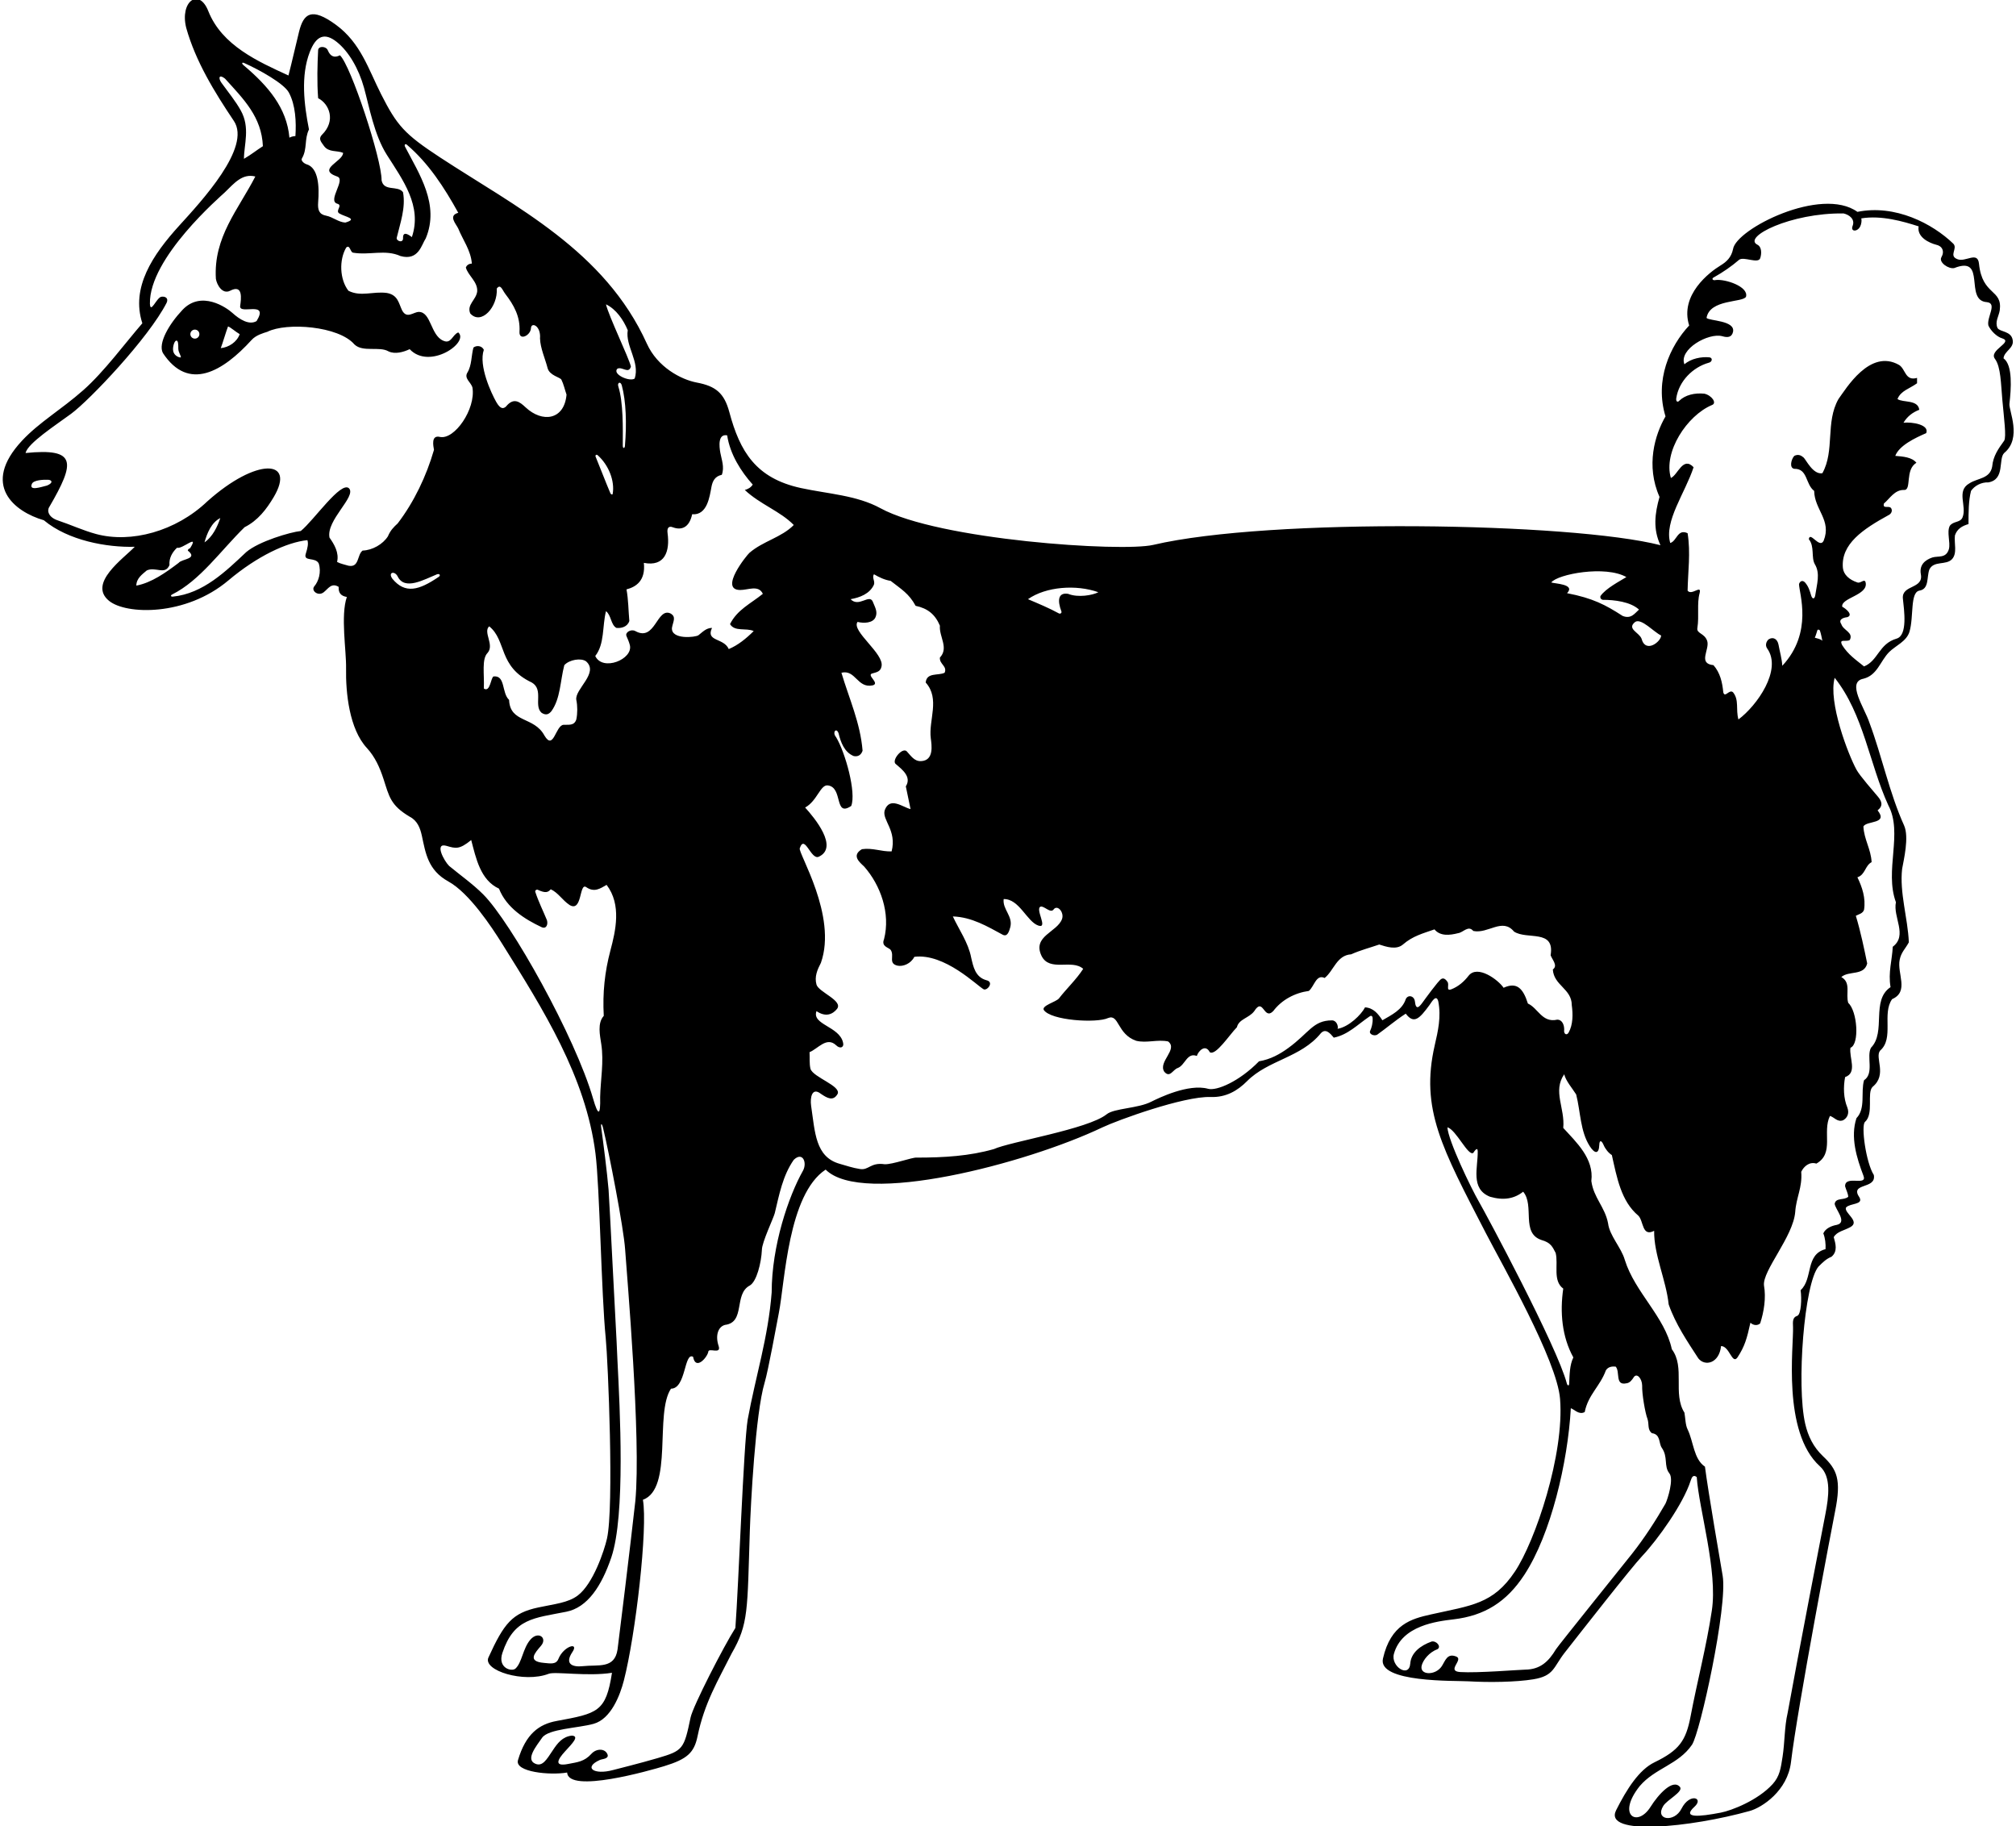 <?xml version="1.0" encoding="UTF-8"?>
<svg xmlns="http://www.w3.org/2000/svg" xmlns:xlink="http://www.w3.org/1999/xlink" width="519pt" height="470pt" viewBox="0 0 519 470" version="1.1">
<g id="surface1">
<path style=" stroke:none;fill-rule:nonzero;fill:rgb(0%,0%,0%);fill-opacity:1;" d="M 517.312 103.906 C 517.734 100.184 518.227 93.988 515.789 92.23 C 515.953 90.363 518.555 89.633 518.148 87.52 C 517.77 85.156 514.891 85.492 514.246 84.43 C 513.516 82.805 514.574 81.426 514.816 79.879 C 515.566 74.32 510.32 76.184 509.473 67.891 C 509.129 64.516 506 67.598 503.887 66.703 C 501.613 65.812 504.059 63.996 502.871 62.734 C 497.504 57.555 487.926 52.555 478.172 54.531 C 468.898 47.852 446.918 58.945 446.156 64.117 C 445.711 66.27 444.453 67.406 442.961 68.312 C 440.098 70.047 432.371 75.91 434.863 83.781 C 429.914 89.051 425.914 97.859 428.77 107.18 C 426.02 111.902 423.652 119.855 427.227 127.902 C 426.008 132.207 425.52 136.188 427.469 140.332 C 404.602 134.473 326.887 133.211 296.883 140.254 C 288.852 142.137 241.598 139 226.648 130.805 C 220.582 127.477 213.039 127.109 206.168 125.617 C 194.602 123.098 190.488 116.258 187.762 106.078 C 186.441 101.156 184.242 99.387 179.383 98.469 C 175.328 97.707 169.266 94.504 166.531 88.461 C 155.68 64.469 132.742 53.262 113.281 40.512 C 104.098 34.496 102.211 32.328 98.102 24.23 C 94.844 17.805 92.867 11.066 86.492 6.391 C 80.188 1.77 78.156 3.461 76.984 8.18 C 76.102 11.738 75.207 15.777 74.262 19.43 C 66.465 15.852 57.117 11.711 53.625 2.852 C 51.207 -3.27 46.25 0.418 47.938 7.16 C 50.375 15.852 55.25 23.734 60.207 31.129 C 64.789 37.93 51.809 51.84 46.133 58.086 C 39.336 65.57 33.641 73.984 36.645 83.211 C 32.266 88.258 26.793 95.703 21.453 100.418 C 15.684 105.508 10.129 108.66 5.691 113.41 C -4.992 124.844 3.68 131.707 11.293 133.914 C 17.559 139.152 27.539 140.945 34.691 140.738 C 31.781 143.785 22.582 150.141 28.055 154.641 C 32.426 158.234 47.766 158.691 58.785 149.406 C 66.254 143.113 73.844 139.578 79.137 139.031 C 79.43 139.914 79.203 141.004 78.715 142.547 C 78.043 144.648 81.207 143.301 82.062 145.047 C 82.77 147.277 81.996 149.664 80.93 150.898 C 79.969 152.016 81.887 153.551 83.297 152.473 C 84.473 151.578 85.305 149.891 87.184 151.059 C 87.102 152.684 87.832 153.414 89.293 153.656 C 87.641 158.453 89.18 167.48 89.094 171.992 C 88.977 178.344 89.922 187.637 94.449 192.535 C 96.551 194.809 97.777 197.578 98.734 200.516 C 100.184 204.965 100.488 207.262 105.465 210.211 C 107.465 211.238 108.172 213.133 108.609 215.145 C 109.562 219.508 110.129 223.965 115.422 226.883 C 120.809 229.852 126.559 238.574 129.23 242.848 C 139.852 259.848 150.797 277.129 153.301 296.91 C 154.402 305.586 154.797 333.02 155.938 344.395 C 156.527 350.27 158.109 387.914 156.258 396.043 C 155.566 399.078 152.734 407.656 148.746 410.672 C 146.25 412.562 142.793 412.852 138.582 413.754 C 131.867 415.188 129.766 417.816 125.746 426.629 C 124.219 429.977 134.887 433.285 141.27 430.824 C 142.914 430.188 151.348 431.566 157.547 430.57 C 155.996 440.66 153.871 441.023 143.273 442.977 C 138.73 443.816 135.34 446.336 133.344 453.074 C 132.477 456.113 141.582 457.012 146.008 456.242 C 146.312 461.727 167.348 455.719 171.008 454.598 C 176.93 452.785 178.707 451.137 179.578 446.902 C 181.34 438.332 184.84 432.586 188.348 425.602 C 192.762 417.949 192.371 414.504 193.039 393.996 C 193.246 387.57 194.461 363.797 196.844 355.895 C 197.766 352.84 199.953 340.773 200.5 337.977 C 202.086 329.883 202.855 307.453 212.555 301.051 C 222.012 310.535 264.16 299.535 283.77 290.199 C 287.715 288.32 304.711 282.152 311.602 282.363 C 315.652 282.531 318.633 280.707 321.051 278.277 C 326.5 272.805 334.926 272.25 340.039 265.949 C 341.301 264.586 342.48 266.031 343.371 267.086 C 347.027 266.355 349.48 263.73 352.555 261.645 C 352.895 261.371 353.316 261.371 353.367 262.051 C 353.449 263.352 353.121 264.488 352.719 265.383 C 352.387 266.109 353.609 266.762 354.504 266.355 C 357.023 264.566 359.137 262.699 361.898 260.91 C 364.012 263.727 365.457 262.16 367.992 258.719 C 368.48 258.066 369.738 255.699 370.27 257.742 C 371.055 261.73 370.203 265.371 369.355 269.062 C 365.594 285.477 371.238 295.562 382.465 317.301 C 386.727 325.555 400.82 350.109 401.621 360.055 C 402.773 374.379 395.238 396.676 390 404.516 C 384.387 412.922 378.789 413.223 368.359 415.555 C 363.352 416.676 358.039 418.082 356.027 426.922 C 354.609 433.164 374.656 432.562 377.984 432.762 C 383.336 433.082 390.32 432.969 394.703 432.254 C 400.137 431.367 399.867 429.148 402.859 425.336 C 406.918 420.168 419.93 403.527 422.746 400.539 C 426.789 396.254 433.316 387.117 435.234 381.156 C 435.531 380.227 435.883 379.48 436.812 380.191 C 437.363 388.41 442.27 404.41 440.688 414.594 C 439.324 423.711 436.922 432.836 435.215 441.828 C 434.02 448.109 432.246 450.547 425.914 453.621 C 421.961 455.539 418.793 460.496 416.055 465.949 C 412.664 472.707 435.332 470.352 450.441 466.141 C 453.613 465.258 460.207 460.965 461.078 453.523 C 462.664 440.008 471.816 392.027 472.422 389.043 C 474.09 380.777 472.902 378.215 469.316 374.828 C 466.797 372.445 465.457 369.605 464.738 366.504 C 462.441 356.609 464.484 330.23 468.176 325.996 C 469.316 324.859 470.129 324.047 471.508 323.477 C 473.133 322.098 472.566 320.145 472.078 318.438 C 472.891 316.977 474.812 316.73 476.383 315.84 C 479.004 314.355 474.602 312.152 475.246 310.801 C 476.305 309.664 479.68 310.121 478.738 308.281 C 475.977 304.301 483.129 306.25 482.395 302.434 C 480.363 299.262 479.066 289.676 480.121 288.781 C 482.477 286.668 480.527 281.344 482.07 279.762 C 485.945 276.605 482.559 272.203 484.023 270.418 C 487.68 267.25 484.43 260.91 487.109 257.176 C 491.578 255.223 488.312 250.535 489.059 247.02 C 489.465 245.066 490.441 244.336 491.414 242.551 C 491.145 236.285 488.988 229.789 489.684 223.645 C 490.074 221.418 491.531 215.496 490.195 212.484 C 486.379 204.035 484.508 194.691 481.258 185.996 C 480.039 182.258 475.281 175.547 479.715 174.703 C 483.289 173.809 484.023 170.234 486.297 167.879 C 488.004 166.172 490.828 165.109 491.578 162.598 C 492.715 158.789 491.699 152.527 494.098 152.031 C 496.695 151.629 495.965 148.621 496.695 146.59 C 497.836 144.234 501.012 145.586 502.547 143.906 C 503.93 142.363 503.035 139.844 503.277 137.812 C 503.848 136.105 505.148 135.375 506.773 134.891 C 506.773 131.883 506.773 128.875 507.422 126.355 C 508.316 125.059 510.023 124.082 511.891 124.164 C 516.246 123.41 514.383 118.164 515.953 116.605 C 520.645 112.746 517.09 105.637 517.312 103.906 Z M 427.633 163.57 C 427.715 165.055 423.652 168.355 422.594 164.383 C 421.965 162.762 418.695 161.863 420.969 160.078 C 422.551 159.043 425.844 162.758 427.633 163.57 Z M 418.695 148.539 C 416.988 149.598 413.41 151.426 412.031 153.414 C 411.867 153.902 412.195 154.309 412.602 154.391 C 415.605 154.391 419.75 154.879 421.945 156.906 C 420.859 157.859 419.914 159.426 417.719 158.531 C 413.332 155.688 410.031 153.953 403.418 152.684 C 405.707 150.328 400.168 150.246 399.355 149.922 C 401.012 147.766 413.301 145.457 418.695 148.539 Z M 282.758 152.438 C 281.289 153.203 277.559 153.902 274.957 152.848 C 272.398 152.453 272.172 154.543 273.25 157.383 C 273.391 157.754 272.98 158.094 272.598 157.887 C 270.086 156.516 267.461 155.426 264.641 154.227 C 269.27 150.977 277.07 150.406 282.758 152.438 Z M 161.609 85 C 160.938 89.051 164.777 93.125 163.398 97.43 C 162.121 98.359 157.551 96.328 158.93 94.91 C 160.148 94.262 161.855 96.375 162.422 94.344 C 161.855 91.988 156.734 81.426 156.004 78.336 C 158.605 79.555 160.512 82.363 161.609 85 Z M 159.176 99.453 C 158.867 98.477 159.766 98.047 160.078 99.207 C 161.172 103.25 161.371 109.035 160.879 114.82 C 160.828 115.398 160.32 115.574 160.328 114.648 C 160.352 110.184 160.477 103.578 159.176 99.453 Z M 153.875 117.18 C 156.715 119.711 158.312 123.816 157.727 127.137 C 157.68 127.398 157.277 127.285 157.145 126.973 C 155.895 124.047 154.641 120.711 153.34 117.562 C 153.172 117.16 153.547 116.887 153.875 117.18 Z M 156.004 157.312 C 157.387 158.371 157.223 160.809 158.684 161.621 C 159.922 161.754 161.527 161.379 162.016 159.832 C 161.773 157.152 161.773 154.309 161.285 151.707 C 163.625 151.094 166.246 149.57 165.754 144.883 C 171.121 145.922 172.512 141.977 171.855 137.195 C 171.672 135.855 172.199 135.34 173.168 135.707 C 175.441 136.57 177.461 135.809 178.188 132.371 C 182.082 132.695 182.691 127.785 183.152 125.352 C 183.438 123.855 184.031 122.594 185.824 122.215 C 186.555 120.23 185.773 118.344 185.449 116.562 C 185.145 114.902 184.781 111.602 187.203 112.059 C 187.938 116.934 190.781 121.402 193.785 124.73 C 193.27 125.527 192.59 125.867 191.742 126.121 C 195.727 129.859 200.855 131.559 204.348 135.133 C 201.203 138.344 196.418 139.281 192.938 142.297 C 192.242 142.898 185.109 151.734 190.473 151.863 C 192.516 151.91 195.273 150.449 196.387 152.848 C 193.297 155.363 189.805 156.906 187.938 160.645 C 189.156 162.676 192.078 161.539 194.031 162.434 C 192.082 164.375 189.969 166.09 187.609 167.066 C 186.328 164.121 181.598 165.195 183.305 161.621 C 181.766 161.621 180.816 162.742 179.812 163.504 C 179.062 164.066 172.742 164.711 172.984 161.621 C 173.254 159.984 174.203 158.777 172.578 157.883 C 169.062 156.336 168.68 165.277 163.559 162.434 C 162.461 161.836 160.852 162.77 161.285 163.734 C 161.605 164.465 161.949 165.25 162.148 166.039 C 163.062 169.688 155.137 172.918 153.242 168.852 C 155.68 165.766 155.027 161.215 156.004 157.312 Z M 150.887 170.234 C 154.277 173.223 147.902 177.41 148.367 180.148 C 148.691 181.691 148.691 183.641 148.367 185.184 C 147.816 186.891 146.336 186.484 145.035 186.566 C 143.004 186.809 142.516 193.309 140.16 189.328 C 137.492 184.352 131.305 186.16 131.059 180.148 C 129.109 178.359 130.168 173.785 127.082 174.109 C 126.348 174.297 126.234 178.34 124.559 177.223 C 124.723 173.484 123.949 169.625 125.535 168.039 C 127.336 165.984 124.289 162.684 125.941 161.215 C 130.488 164.871 128.18 171.57 136.91 175.68 C 140.031 177.496 137.32 181.641 139.43 183.477 C 140.566 184.211 141.301 183.844 141.945 183.07 C 144.305 179.82 144.223 175.191 145.277 171.211 C 146.547 169.793 149.594 169.285 150.887 170.234 Z M 77.758 40.715 C 79.137 38.359 78.324 35.762 79.543 33.324 C 78.277 26.91 77.375 19.52 79.754 13.379 C 81.387 9.168 83.59 8.301 86.727 10.82 C 89.797 13.281 92.352 17.695 93.719 22.613 C 95.023 27.312 96.324 34.727 99.594 39.863 C 103.691 46.305 108.742 53.043 106.031 61.031 C 105.094 60.309 103.758 59.484 103.758 61.191 C 103.891 62.727 101.941 62.051 102.133 61.191 C 103.027 57.453 104.488 53.473 103.758 49.492 C 102.457 47.621 98.801 49.41 98.234 46.402 C 98.312 41.039 90.266 16.684 87.508 14.227 C 86.125 14.961 85.07 14.555 84.418 13.008 C 84 11.859 82.055 11.773 81.902 12.848 C 81.715 16.598 81.574 21.055 81.902 25.277 C 84.711 26.684 86.594 31.055 82.875 34.703 C 81.82 35.84 82.816 36.656 83.445 37.629 C 84.664 39.254 86.777 38.684 88.32 39.336 C 88.402 41.527 81.414 43.562 86.777 45.43 C 89.164 46.137 84.258 51.605 86.777 52.418 C 88.402 52.824 86.207 54.203 87.344 54.938 C 88.91 55.871 92.293 56.293 88.891 57.293 C 87.047 57.164 85.699 55.848 83.922 55.508 C 82.125 55.172 81.754 53.977 81.906 52.07 C 82.23 48 82 43.188 78.91 42.281 C 78.316 42.105 77.312 41.312 77.758 40.715 Z M 62.891 16.234 C 66.816 17.988 73.082 21.488 74.348 23.797 C 76.086 26.973 76.297 31.41 76.051 35.027 C 75.535 35.047 74.957 35.18 74.508 35.434 C 73.824 27.77 69.09 22.176 62.668 16.758 C 62.184 16.348 62.246 15.949 62.891 16.234 Z M 57.031 21.34 C 56.117 20.082 56.387 19.004 57.93 20.242 C 62.727 25.523 67.355 30.074 67.68 37.629 C 65.895 38.766 64.836 39.688 62.805 40.879 C 62.805 37.223 64.449 32.848 61.992 28.449 C 60.766 26.195 58.68 23.605 57.031 21.34 Z M 8.203 124.57 C 8.582 123.562 11.129 123.441 12.395 123.492 C 13.316 123.527 13.836 124.258 12.105 124.977 C 10.535 125.359 7.402 126.461 8.203 124.57 Z M 35.098 150.734 C 35.098 148.863 36.645 147.809 37.781 146.832 C 40.055 145.777 42.492 148.133 43.629 145.453 C 43.469 143.582 44.445 142.039 45.582 140.984 C 46.883 141.469 51.43 137.164 48.91 141.145 C 48.668 141.145 48.344 141.469 48.344 141.715 C 51.105 143.906 46.801 143.828 45.988 144.883 C 42.656 147.402 39 150.004 35.098 150.734 Z M 112.859 148.539 C 107.883 151.914 104.297 152.969 100.996 148.945 C 99.828 147.277 101.605 146.855 102.379 148.379 C 104.176 152.074 109.129 149.188 112.531 147.809 C 113.199 147.617 113.539 148.125 112.859 148.539 Z M 111.723 115.793 C 109.77 122.539 106.602 129.199 102.379 134.727 C 101.32 135.699 100.508 136.516 99.859 138.059 C 98.559 140.09 95.875 141.633 93.355 141.715 C 91.895 142.77 92.543 146.184 89.703 145.613 C 88.824 145.332 87.668 145.129 86.777 144.641 C 87.344 142.281 86.043 140.09 84.828 138.383 C 83.914 133.906 91.785 127.812 89.863 125.707 C 87.809 123.664 80.762 133.996 77.434 136.676 C 74.773 136.953 66.648 139.324 63.375 142.121 C 58.195 146.996 52.301 152.801 44.488 153.57 C 43.969 153.625 43.84 153.254 44.301 153.023 C 51.535 149.418 56.855 141.66 62.969 135.699 C 66.406 133.984 68.645 131.02 70.469 127.941 C 76.242 118.199 66.07 117.707 53.383 129.039 C 45.266 136.789 33.73 139.875 24.754 137.457 C 21.34 136.535 18.203 135.055 14.918 133.965 C 12.504 133.168 12.027 131.496 12.691 130.492 C 19.422 118.926 19.762 115.285 6.578 116.605 C 7.137 114.094 14.293 109.465 18.312 106.504 C 23.055 103.008 38.262 87.016 42.898 77.93 C 43.461 76.691 42.492 76.223 41.52 76.387 C 40.316 76.602 38.719 80.922 38.594 78.176 C 38.348 66.395 56.816 50.535 57.898 49.492 C 60.25 47.223 62.359 44.578 65.73 45.43 C 61.344 53.961 54.926 61.031 55.574 71.754 C 55.816 73.305 57.254 75.844 59.23 74.844 C 62.645 73.055 62.074 76.953 61.832 78.742 C 61.488 81.176 69.387 77.199 66.055 82.645 C 64.141 83.766 61.68 82.223 59.832 80.547 C 58.324 79.176 51.824 74.645 46.988 79.754 C 43.48 83.461 40.648 88.383 41.926 90.852 C 48.551 100.949 57.426 95.566 64.758 87.52 C 65.887 86.254 67.75 85.746 68.82 85.406 C 73.793 82.918 87.172 83.906 91.246 88.656 C 93.395 90.742 97.664 89.062 100.02 90.441 C 101.727 91.258 103.922 90.605 105.465 89.875 C 110.578 95.312 120.902 88.117 117.977 85.566 C 116.434 86.137 116.188 88.656 114.078 87.68 C 110.828 86.254 110.988 80.285 107.82 80.285 C 106.438 80.297 104.734 82.191 103.516 79.879 C 102.621 78.012 102.449 75.93 99.613 75.41 C 95.957 74.926 92.953 76.469 89.703 74.844 C 87.426 71.918 87.266 66.879 89.133 63.711 C 90.094 62.895 90.121 64.789 90.852 65.035 C 95.16 65.766 99.125 64.117 103.109 65.906 C 107.785 67.211 108.547 62.895 109.609 61.355 C 113.242 52.648 107.918 44.789 104.281 37.773 C 104.016 37.262 104.34 36.906 104.738 37.246 C 110.352 42.023 114.414 48.328 117.977 54.773 C 115.297 55.504 117.406 57.617 117.977 58.836 C 119.113 61.68 121.227 64.441 121.473 67.855 C 120.66 67.855 120.141 68.312 119.926 68.828 C 120.414 70.859 123.016 72.484 122.852 75.004 C 122.594 77.199 120.09 78.418 121.066 80.691 C 123.883 83.793 128.188 79.008 127.891 74.273 C 128.863 72.973 129.273 74.578 130.086 75.656 C 132.277 78.5 133.984 81.504 133.738 85.406 C 133.598 87.777 136.582 86.414 136.688 84.48 C 136.785 82.777 139.289 83.871 139.023 87.113 C 139.102 89.633 140.32 92.23 140.973 94.75 C 141.469 96.664 144.219 97.113 144.523 97.719 C 145.102 98.859 145.422 100.355 145.848 101.574 C 145.273 108.145 139.621 108.883 135.312 104.852 C 133.789 103.426 132.242 102.203 130.246 104.66 C 129.613 105.207 128.863 105.426 127.742 103.445 C 126.516 101.277 123.148 94.129 124.559 90.035 C 124.07 88.98 122.691 88.816 121.879 89.469 C 121.309 91.582 121.473 94.02 120.336 95.887 C 119.379 97.43 121.309 98.406 121.633 99.785 C 122.512 105.301 117.008 113.254 113.266 112.465 C 110.906 111.895 111.559 114.82 111.723 115.793 Z M 52.648 139.602 C 53.301 137.246 54.438 134.48 56.711 133.344 C 55.98 135.539 54.762 138.141 52.648 139.602 Z M 61.711 86.016 C 60.98 88.047 58.926 89.398 56.832 89.609 C 57.254 88.57 58.301 85.004 58.711 84.016 C 59.516 84.348 60.574 85.348 61.711 86.016 Z M 51.328 86 C 51.328 86.641 50.809 87.16 50.168 87.16 C 49.523 87.16 49.004 86.641 49.004 86 C 49.004 85.359 49.523 84.84 50.168 84.84 C 50.809 84.84 51.328 85.359 51.328 86 Z M 46.441 92.004 C 45.965 92.004 44.613 91.461 44.547 90.039 C 44.496 89.008 44.949 87.668 45.426 87.668 C 45.902 87.668 45.902 88.734 45.902 89.77 C 45.902 90.801 46.918 92.004 46.441 92.004 Z M 152.688 282.797 C 148.082 266.871 131.574 237.406 124.391 230.207 C 121.746 227.559 118.57 225.324 115.621 222.887 C 114.301 221.59 111.746 216.793 114.945 217.723 C 117.348 218.426 118.27 218.691 121.309 216.223 C 122.527 220.855 123.664 226.543 128.461 228.734 C 130.41 233.691 135.121 236.617 139.43 238.648 C 140.621 239.195 141.133 238 140.809 236.859 C 139.812 234.438 138.625 232.074 137.801 229.555 C 137.688 229.203 138.133 228.887 138.43 229.023 C 140.371 229.926 141.074 229.738 141.785 228.898 C 143.734 229.793 144.789 231.742 146.66 232.961 C 149.934 234.879 149.086 227.176 150.887 228.328 C 152.996 229.793 154.461 228.734 156.164 227.762 C 160.066 232.879 158.48 239.617 157.141 244.66 C 155.68 250.188 155.109 255.551 155.434 261.48 C 153.73 263.352 154.461 266.52 154.785 268.711 C 155.504 273.285 154.594 278.02 154.504 282.359 C 154.633 287.449 153.945 287.145 152.688 282.797 Z M 150.02 428.867 C 147.621 429.133 145.176 428.484 147.359 425.227 C 149.156 422.547 145.109 423.652 143.754 427.008 C 143.145 428.52 141.617 428.16 140.031 428.023 C 135.699 427.648 137.652 425.508 139.266 423.633 C 141.031 421.582 138.547 419.695 136.52 422.062 C 134.578 424.336 134.391 427.949 132.699 429.488 C 131.734 430.367 128.043 429.363 129.332 425.473 C 132.289 416.535 137.43 416.523 145.793 414.855 C 151.25 413.766 154.871 408.254 157.383 400.855 C 161.047 390.051 159.586 362.621 158.957 350.16 C 158.855 348.141 158.773 346.516 158.742 345.414 C 158.668 344.746 156.867 308.508 156.672 306.227 C 156.273 301.582 155.312 294.098 154.785 290.301 C 154.598 288.938 154.961 289.125 155.254 290.324 C 156.773 296.559 160.559 316.062 160.93 321.562 C 161.395 328.398 165.082 370.301 163.559 386.383 C 162.402 396.926 159.137 423.527 158.98 424.574 C 158.219 429.629 154.059 428.422 150.02 428.867 Z M 206.727 301.32 C 203.008 307.887 198.66 320.676 198.66 332.656 C 197.77 344.277 194.52 354.27 192.484 365.402 C 191.43 371.824 190.129 408.387 189.316 419.031 C 186.312 423.742 178.391 439.168 177.785 442.074 C 176.078 450.25 175.848 450.609 169.305 452.531 C 164.539 453.93 158.934 455.297 157.859 455.594 C 152.812 456.969 150.117 454.918 154.461 452.992 C 155.027 452.75 156.789 452.738 156.41 451.613 C 155.797 449.977 153.527 450.02 152.273 451.406 C 150.41 453.477 148.602 453.574 146.301 454.031 C 142.535 454.781 143.539 452.906 145.461 450.809 C 147.398 448.695 149.211 446.883 147.227 446.738 C 144.785 447.016 143.52 448.699 142.32 450.512 C 140.691 452.957 139.672 454.754 137.836 453.988 C 135.211 452.902 138.012 449.512 139.562 447.289 C 141.168 444.988 148.84 444.816 152.816 443.707 C 157.316 442.453 159.637 436.312 160.598 432.594 C 163.629 420.852 166.801 393.305 165.512 386.043 C 173.379 383.164 168.469 363.781 172.742 357.441 C 176.641 357.441 176.086 347.953 178.43 349.234 C 179.062 352.816 182.004 349.48 182.328 348.016 C 182.328 346.715 185.734 348.801 185.012 346.473 C 184.117 343.871 184.805 341.523 186.637 341.027 C 191.996 340.379 188.828 333.062 193.055 330.871 C 194.789 329.844 195.98 325.102 196.145 321.688 C 196.145 319.77 199.164 313.465 199.457 312.262 C 200.609 307.488 201.492 302.621 204.348 298.531 C 206.641 296.324 207.844 299.262 206.727 301.32 Z M 371.016 252.008 C 370.242 252.48 366.844 257.184 366.223 258.039 C 365.328 259.273 364.496 260.094 364.254 257.742 C 364.066 256.293 362.457 255.953 361.898 257.176 C 361.004 259.938 358.242 261.238 355.887 262.617 C 354.746 260.91 353.609 259.449 351.418 259.285 C 350.438 261.203 347.223 264.332 344.348 264.812 C 344.602 264.164 344.094 262.641 342.906 262.641 C 338.023 262.641 337.031 265.844 331.652 269.754 C 329.492 271.324 327.137 272.66 324.117 273.18 C 319.066 278.355 313.207 280.863 310.996 280.246 C 305.961 278.863 298.25 282.645 296.441 283.547 C 293.027 285.336 286.793 285.238 284.871 286.832 C 280.078 290.648 260.047 293.871 255.863 295.77 C 249.605 297.559 243.105 297.965 235.957 297.965 C 234.91 297.852 229.781 299.75 227.75 299.672 C 224.074 299.121 223.652 301.32 221.332 300.891 C 219.562 300.629 217.859 300.035 216.16 299.559 C 209.887 297.789 209.824 291.426 208.816 284.637 C 208.504 282.445 209.062 279.762 211.336 281.551 C 212.902 282.613 214.504 283.582 215.645 281.551 C 216.543 279.484 209.387 277.324 208.656 275.133 C 208.328 273.832 208.492 272.207 208.41 270.824 C 210.605 269.93 212.801 266.762 215.238 269.035 C 216.289 270.09 217.391 269.582 217.023 268.305 C 216.051 264.16 208.926 263.742 210.199 260.262 C 212.566 261.879 214.359 261.094 215.48 259.691 C 217.137 257.562 210.77 255.387 210.199 253.438 C 209.629 251.406 210.406 249.621 211.336 247.828 C 215.613 235.727 205.371 219.477 205.895 218.336 C 207.148 214.566 208.758 221.422 210.77 220.527 C 216.02 218.113 209.645 210.461 207.273 207.855 C 210.363 206.188 211.211 201.871 213.125 202.164 C 217.105 202.652 214.668 210.453 219.137 207.449 C 220.484 204.074 217.648 193.723 215.238 189.734 C 214.172 188.496 215.316 187.133 215.887 188.758 C 216.398 190.941 217.348 193.633 219.785 194.609 C 221.008 194.855 221.738 194.203 222.062 193.23 C 221.492 186.078 218.566 179.738 216.617 173.16 C 220.273 172.266 220.691 177.242 224.66 176.41 C 226.699 175.887 222.805 173.688 224.66 173.32 C 225.77 173.008 226.691 172.836 226.938 171.535 C 227.715 168.27 219.082 162.43 220.762 160.078 C 222.387 160.484 224.754 160.398 225.395 158.859 C 226.043 157.395 225.148 156.098 224.66 154.797 C 223.738 152.867 221.086 156.422 218.977 154.227 C 221.332 153.82 223.93 152.848 224.988 150.488 C 225.312 149.516 224.418 148.703 224.988 147.809 C 226.367 148.621 227.75 149.27 229.293 149.516 C 231.977 151.629 234.008 152.766 235.715 155.934 C 238.801 156.582 240.75 158.129 241.969 161.051 C 241.727 163.895 244.324 166.738 241.969 169.258 C 241.809 170.965 243.918 171.453 243.188 173.16 C 241.562 173.973 238.559 172.996 238.312 175.68 C 242.078 179.863 239.02 185.363 239.621 190.023 C 239.84 191.742 240.52 195.781 237.094 195.91 C 235.387 195.992 234.492 194.527 233.438 193.391 C 232.285 192.223 229.324 195.859 230.676 196.723 C 232.301 198.105 234.738 199.973 233.195 202.41 C 233.602 204.359 234.008 206.309 234.414 208.262 C 232.383 207.773 229.051 204.93 227.75 208.586 C 227.039 211.098 230.93 213.719 229.539 219.148 C 226.855 219.23 224.66 218.172 221.898 218.578 C 219.137 220.203 221.281 221.93 222.469 223.047 C 226.691 227.844 229.293 235.074 227.59 241.734 C 226.785 243.684 228.816 243.852 229.293 244.5 C 230.352 246.043 228.562 247.992 231.082 248.562 C 232.453 248.844 234.492 248.074 235.387 246.285 C 243.203 245.289 251.559 253.762 253.262 254.656 C 254.207 255.023 255.984 252.738 253.914 252.301 C 251.07 251.488 250.566 248.844 250.012 246.449 C 249.281 242.629 246.844 239.219 245.301 235.887 C 250.176 236.047 254.238 238.484 258.141 240.598 C 259.371 241.227 259.793 239.703 260.09 238.648 C 260.82 235.805 258.059 234.098 258.383 231.418 C 262.414 231.324 264.363 237.25 267.32 238.242 C 269.949 239.109 266.395 233.949 267.891 233.367 C 268.766 233.102 270.426 235.16 271.219 234.117 C 272.195 232.734 274.012 234.797 273.414 236.535 C 272.195 239.949 265.695 240.926 268.133 246.043 C 270.246 250.27 275.934 246.773 278.859 249.375 C 277.152 252.055 274.469 254.574 272.602 257.012 C 271.812 257.902 268.172 258.832 268.699 259.938 C 270.488 262.699 282.359 263.41 285.285 262.031 C 288.117 260.91 287.555 266.195 292.508 267.898 C 295.191 268.551 297.953 267.492 300.715 268.062 C 303.383 270.09 298.051 273.305 299.738 275.863 C 301.203 277.57 301.934 275.293 303.234 274.887 C 305.102 274.156 305.59 270.824 308.109 271.801 C 308.516 270.5 310.32 268.648 311.441 270.824 C 312.945 271.867 316.5 266.363 318.43 264.406 C 318.914 262.293 321.578 262.047 322.898 260.262 C 325.254 256.523 325.301 262.727 327.773 260.262 C 329.965 257.336 333.379 255.551 336.953 255.062 C 338.336 253.926 338.824 250.676 341.016 251.73 C 343.371 249.863 344.105 245.879 347.844 245.637 C 350.199 244.578 352.719 243.93 355.074 243.117 C 356.859 243.688 359.461 244.578 361.168 243.117 C 363.688 240.926 366.285 240.273 369.293 239.219 C 370.754 241.004 373.191 240.762 375.387 240.191 C 376.688 240.031 377.988 238.078 379.285 239.625 C 383.105 240.438 386.762 236.129 389.77 239.785 C 393.102 241.98 400.332 239.055 399.191 245.879 C 399.602 247.02 401.145 248.562 399.762 249.535 C 400.008 253.68 404.637 254.492 404.637 258.719 C 404.965 261.074 404.965 263.758 403.824 265.785 C 403.34 266.617 402.492 266.195 402.688 264.977 C 402.688 263.836 402.199 262.457 400.898 262.457 C 397 263.352 395.941 259.449 393.344 258.312 C 392.059 254.246 390.391 252.738 387.086 254.25 C 385.742 252.234 380.367 248.219 378.066 251.16 C 376.93 252.625 375.492 253.922 373.598 254.656 C 372.137 255.145 373.207 253.5 372.625 252.703 C 371.984 251.789 371.48 251.723 371.016 252.008 Z M 380.754 309.352 C 378.77 305.957 372.785 293.531 372.625 290.164 C 374.898 290.824 377.945 297.68 379.285 296.746 C 379.449 296.5 380.402 294.973 380.426 296.34 C 380.504 300.48 378.473 306.008 383.594 308.039 C 387.004 309.023 389.77 308.605 392.125 306.738 C 395.133 310.312 391.477 317.383 396.836 319.172 C 399.273 319.855 399.68 320.957 400.492 322.504 C 401.227 325.508 399.68 329.652 402.445 331.684 C 401.551 337.777 402.117 344.113 405.043 349.395 C 404.078 351.395 404.082 353.805 403.965 356.176 C 403.93 356.793 403.527 356.711 403.359 356.074 C 400.852 346.543 382.438 312.23 380.754 309.352 Z M 428.77 387.016 C 426.316 391.277 423.379 395.852 420.102 399.996 C 418.465 402.066 401.062 423.684 400.566 424.516 C 398.652 427.715 396.484 429.715 392.672 429.758 C 391.258 429.773 380.352 430.668 375.914 430.379 C 372.277 430.137 376.762 427.262 374.98 426.426 C 372.57 425.391 372.094 427.457 371.176 428.867 C 369.539 431.375 365.273 431.234 366.023 428.617 C 366.414 427.25 367.875 425.312 370.105 424.473 C 371.09 423.789 369.781 422.281 368.562 422.523 C 365.664 423.559 363.266 425.41 363.059 428.188 C 362.773 432.031 357.953 428.926 358.852 425.691 C 360.883 418.398 369.902 417.328 374.219 416.812 C 382.191 415.867 387.836 412.355 392.418 405.367 C 399.273 394.918 403.609 376.438 404.395 362.477 C 405.367 362.805 406.508 364.266 407.969 363.453 C 408.863 358.984 411.949 356.789 413.414 352.727 C 413.98 351.836 414.875 351.672 415.934 351.754 C 417.148 353.055 415.688 356.711 418.695 356.059 C 419.59 355.977 420.18 355.148 420.605 354.473 C 421.395 353.32 422.719 354.812 422.758 356.629 C 422.676 358.66 423.523 363.699 424.137 365.242 C 424.582 366.574 424.059 368.004 425.277 368.898 C 427.547 369.199 426.98 371.414 427.797 372.637 C 429.492 375.039 428.281 377.348 429.746 379.215 C 430.973 380.668 429.32 385.871 428.77 387.016 Z M 486.133 207.285 C 489.953 214.434 485.078 224.105 488.086 232.23 C 487.273 236.047 491.172 240.762 487.273 243.688 C 487.109 247.18 486.055 250.27 486.703 254.086 C 481.586 257.5 485.648 265.625 481.664 269.688 C 480.445 271.961 482.559 276.27 479.879 278.055 C 478.984 281.145 480.363 285.289 477.93 287.809 C 476.305 292.684 478.008 298.125 479.715 302.594 C 480.867 305.469 474.941 302.336 475.004 305.355 C 475.246 306.25 475.734 307.062 475.816 308.039 C 474.758 309.016 472.645 308.199 472.32 309.824 C 472.402 311.207 475.703 314.609 472.891 315.27 C 471.508 315.516 469.965 316.164 469.395 317.465 C 469.883 318.684 470.047 320.227 469.965 321.527 C 464.684 322.906 466.797 329.164 463.547 332.09 C 463.871 334.281 463.684 338.223 462.734 338.672 C 461.43 339.074 461.547 340.176 461.598 341.598 C 461.785 346.398 458.754 368.609 468.508 377.41 C 471.477 380.059 470.809 385.219 469.922 389.777 C 469.262 393.164 462.652 427.316 460.215 440.887 C 459.379 444.438 459.484 448.461 458.91 452.152 C 458.434 455.223 458.172 457.227 456.32 459.254 C 452.516 463.426 445.754 466.031 443.023 466.559 C 437.34 467.652 432.926 468.039 436.227 465.051 C 438.738 462.773 434.992 461.375 432.879 465.559 C 431.02 469.238 425.93 468.465 428.203 464.828 C 429.195 463.238 433.383 461.199 432.508 459.98 C 430.688 457.758 426.961 461.824 424.926 465.066 C 421.535 470.469 416.117 467.293 422.121 459.746 C 426.055 455.105 432.094 454.219 435.586 449.098 C 437.672 446.031 444.801 413.43 443.484 405.602 C 442.988 402.637 439.738 383.93 438.926 377.512 C 436 375.559 436 371.09 434.457 367.922 C 433.891 366.785 433.891 365.078 433.645 363.617 C 430.559 358.742 433.891 351.914 430.395 347.285 C 428.605 338.914 420.887 332.656 418.289 324.289 C 417.387 321.125 414.363 318.078 413.98 314.863 C 413.168 310.641 410.242 308.281 409.676 303.977 C 410.406 298.207 405.773 293.98 402.445 290.324 C 402.93 285.207 399.68 280.898 402.688 276.512 C 403.094 278.219 404.801 280.168 405.773 281.715 C 406.895 286.129 406.809 291.207 409.266 295.023 C 410.598 297.09 411.641 297.047 411.719 294.723 C 411.77 293.219 412.383 293.656 412.816 294.684 C 413.289 295.793 414.113 296.785 414.957 297.312 C 416.258 303.082 417.312 309.176 421.781 312.914 C 423.164 314.297 422.676 318.438 425.844 316.812 C 425.762 322.988 428.934 329.488 429.582 335.746 C 431.371 340.863 434.375 345.254 437.219 349.641 C 438.949 351.805 442.605 350.906 443.07 346.473 C 445.266 346.473 445.91 351.34 447.297 349.395 C 449.164 346.555 449.719 344.57 450.629 340.461 C 451.496 341.27 452.578 341.191 453.145 340.621 C 454.121 337.613 454.688 334.039 454.121 330.871 C 453.695 327.051 461.652 318.332 462.164 311.938 C 462.41 308.199 464.035 305.684 463.711 301.621 C 464.359 300.238 465.82 298.938 467.609 299.508 C 472.32 296.824 469.07 291.383 471.102 287.238 C 472.238 287.562 472.973 288.863 474.434 288.375 C 475.449 287.863 476.211 286.68 475.57 285.043 C 474.598 282.688 474.516 279.844 475.004 277.242 C 478.254 276.105 475.977 272.207 476.383 269.688 C 478.75 268.82 478.172 260.262 475.816 258.148 C 475.086 255.793 476.629 252.949 474.027 251.488 C 475.977 249.781 479.879 251.242 480.691 247.992 C 479.961 244.418 478.984 239.703 477.766 235.723 C 478.496 235.316 479.555 235.156 479.879 234.18 C 480.363 231.172 479.391 228.328 478.172 225.812 C 480.203 225.16 480.121 222.805 481.828 221.91 C 481.664 218.578 479.879 216.062 479.715 212.73 C 480.527 211.184 486.215 212.16 483.371 208.586 C 484.883 207.391 484.426 206.238 483.492 205.102 C 482.516 203.918 478.738 199.648 477.93 198.105 C 475.785 194.195 470.609 180.68 472.32 174.461 C 479.797 183.883 481.258 196.641 486.133 207.285 Z M 467.203 164.141 C 467.508 163.488 467.664 162.828 467.871 162.215 C 467.961 161.953 468.438 162.043 468.539 162.363 C 468.805 163.172 468.977 164.082 469.152 164.953 C 468.746 164.465 467.934 164.383 467.203 164.141 Z M 515.953 113.438 C 514.492 115.469 513.109 117.34 512.867 120.102 C 512.297 123.27 509.129 123.027 507.016 124.406 C 503.523 126.355 506.43 130.281 505.23 133.184 C 504.648 134.586 502.871 134.074 501.953 135.355 C 501.125 136.949 502.16 139.539 501.734 141.309 C 501.012 143.809 498.973 143.016 497.43 143.504 C 495.559 144.152 494.07 145.418 494.504 147.809 C 495.234 151.629 489.629 150.488 489.871 153.984 C 490.195 157.07 491.164 163.562 488.246 164.383 C 483.66 165.73 483.535 170.07 479.879 171.535 C 477.684 169.746 475.816 168.527 474.27 166.09 C 473.297 164.223 475.328 165.359 476.223 164.711 C 477.195 162.758 474.516 162.27 474.027 160.645 C 473.133 159.348 474.758 158.941 475.57 158.859 C 477.227 158.281 475.109 156.59 474.27 156.176 C 473.84 153.883 481.035 153.203 480.285 149.922 C 480.02 148.805 479.004 150.242 478.172 149.922 C 476.043 149.227 474.602 147.871 474.434 146.184 C 473.891 140.027 479.57 136.215 486.297 132.531 C 486.785 132.289 487.215 131.621 486.945 130.988 C 486.539 129.852 484.59 131.23 484.996 129.605 C 486.461 128.387 487.758 126.031 490.195 126.113 C 492.207 126.203 490.348 120.871 493.367 119.125 C 492.227 117.664 489.871 117.5 487.922 117.34 C 488.906 114.695 492.969 112.746 495.883 111.488 C 496.777 109.277 492.148 108.562 490.035 108.809 C 491.008 107.18 492.379 106.145 494.098 105.477 C 493.773 102.793 489.84 103.691 488.492 102.711 C 489.328 100.559 491.66 100.031 493.527 98.648 C 493.527 98.16 493.527 97.676 493.527 97.27 C 490.441 98.16 490.602 94.992 488.898 93.938 C 481.375 89.641 475.195 100.137 473.297 102.711 C 469.883 108.727 472.402 115.957 469.152 121.809 C 466.715 122.215 464.949 118.293 464.289 117.734 C 463.629 117.176 462.895 116.852 461.922 117.34 C 461.145 118.164 460.555 120.449 461.922 120.672 C 465.414 120.59 464.766 124.652 467.039 126.355 C 467.121 131.23 471.594 133.906 469.48 139.188 C 468.426 141.355 465.969 136.613 465.66 138.789 C 467.203 140.656 466.223 143.473 467.203 145.207 C 468.68 147.625 467.715 150.43 467.336 153.121 C 467.172 154.293 466.57 154.301 466.258 153.254 C 465.918 152.074 465.559 150.906 464.684 149.922 C 464.023 149.227 463.383 149.598 463.141 150.328 C 463.141 152.637 466.871 162.781 458.832 171.371 C 458.754 169.664 458.184 167.715 457.859 165.926 C 457.59 164.547 456.559 163.816 455.34 164.547 C 454.715 165.055 454.363 166.09 454.934 166.902 C 458.883 172.387 452.285 181.672 447.539 185.184 C 446.809 182.504 447.773 180.203 446.156 178.195 C 445.184 177.305 444.051 179.781 443.641 178.195 C 443.395 175.598 442.828 173.16 441.121 171.211 C 436.977 170.801 440.227 167.145 439.496 164.953 C 438.801 162.938 436.684 163.105 436.977 161.621 C 437.465 158.531 436.812 155.363 437.547 152.684 C 438.125 150.328 435.516 153.414 434.457 152.031 C 434.539 147.156 435.27 142.281 434.457 137.246 C 431.855 136.027 431.695 139.277 429.988 139.766 C 428.352 134.188 433.848 126.848 436 120.262 C 433.238 117.34 431.938 122.297 430.152 123.027 C 428.16 116.328 434.305 106.961 440.715 104.258 C 442.102 103.777 440.664 101.746 438.766 101.332 C 436.246 101.086 433.891 101.656 432.344 103.117 C 431.938 103.605 431.438 103.438 431.531 102.551 C 432.184 98.082 435.84 94.508 439.902 93.367 C 440.746 93.195 441.004 92.18 440.145 91.988 C 438.031 91.742 435.27 92.312 433.645 93.773 C 432.105 89.93 439.84 85.566 443.395 86.543 C 444.727 86.934 445.832 86.867 446.156 85.406 C 446.758 82.445 439.984 82.617 439.332 81.828 C 440.156 76.945 448.676 77.93 449.488 76.387 C 450.246 73.773 444.137 71.766 441.688 72.078 C 440.918 72.289 440.492 71.699 441.281 71.348 C 443.539 70.09 445.832 68.504 447.703 66.879 C 448.871 65.941 452.598 67.973 453.145 66.473 C 453.551 65.254 453.551 63.547 452.414 62.98 C 448.52 61.02 460.988 54.758 474.598 54.938 C 476.059 55.262 477.602 56.398 476.953 58.105 C 476.297 59.68 478.156 59.766 478.902 58.266 C 479.191 57.652 479.324 56.785 479.172 56.211 C 484.336 55.363 489.922 56.973 493.934 58.266 C 493.445 61.109 496.777 62.559 498.402 62.98 C 500.027 63.305 500.68 64.688 499.785 66.23 C 499.062 67.551 501.688 69.328 503.117 68.992 C 511.566 65.66 505.555 77.363 511.484 77.77 C 514.289 78.051 511.402 81.668 511.891 83.781 C 512.461 85.078 514.02 86.695 515.484 87.102 C 518.406 88.078 511.844 90.148 513.598 92.395 C 515.102 94.457 515.105 98.746 515.484 102.93 C 515.914 107.75 516.562 112.434 515.953 113.438 "/>
</g>
</svg>
